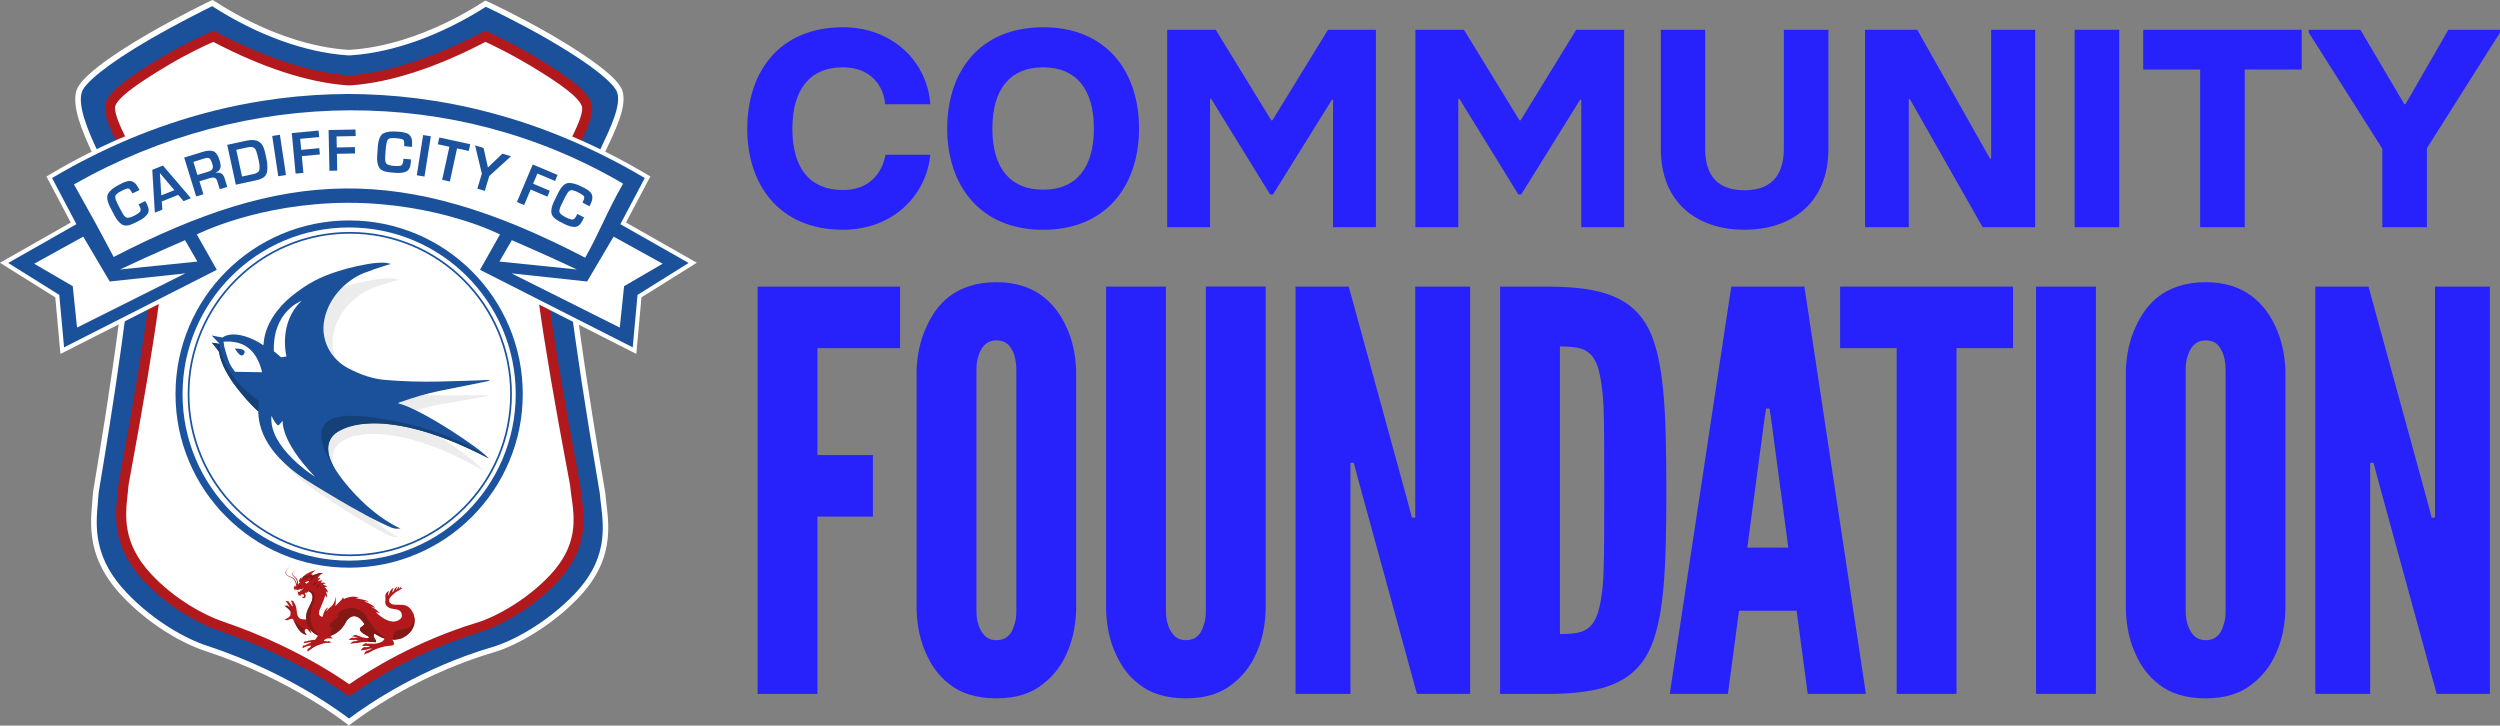 <?xml version="1.0" encoding="UTF-8"?>
<svg xmlns="http://www.w3.org/2000/svg" id="Layer_1" viewBox="0 0 714.49 207.37">
  <rect x="0" y="0" width="714.49" height="207.37" fill="#808080" stroke="none"/>
  <defs>
    <style>.cls-1{fill:#edecec;}.cls-2,.cls-3{fill:#fff;}.cls-4{fill:#831815;}.cls-5{fill:#b21c1b;}.cls-6{fill:#b2191c;}.cls-7{fill:#144177;}.cls-8{fill:#1c539e;}.cls-9,.cls-10{fill:#1b519a;}.cls-11{fill:#2721fb;}.cls-12{fill:#851a15;}.cls-13{fill:#851b16;}.cls-10,.cls-3{fill-rule:evenodd;}</style>
  </defs>
  <path class="cls-9" d="m99.75,206.36c-2.97-2.32-18.27-13.67-40.83-21.06-6.06-1.99-15.36-7.05-23.24-15.31-9.93-10.4-9.08-19.77-8.47-26.62.08-.93.16-1.8.21-2.64.02-.18.2-1.25.45-2.72,9.15-55.04,10.1-72.82,9.29-78.05-.56-3.66-3.08-6.79-5.51-9.82-1.58-1.97-3.22-4.01-4.21-6.1-3.29-6.93-6.14-13.92-4.74-18.06,1.06-3.12,8.64-8.99,20.26-15.7C50.14,6.13,58.95,1.71,60.74.89c.09.06.2.13.31.2,12.65,8.14,26.21,13.09,38.18,13.93h.03s.96,0,.96,0h.03c11.95-.79,25.54-5.69,38.24-13.78.11-.07.22-.14.32-.2,1.85.82,11.06,5.36,18.14,9.47,11.76,6.82,19.11,12.5,20.17,15.58,1.35,3.92-1.71,10.39-4.67,16.64l-.52,1.1c-.98,2.08-2.56,4.06-4.22,6.16-2.47,3.11-5.02,6.32-5.57,9.99-1.14,7.53,2.21,34.66,9.67,78.47.24,1.39.41,2.4.43,2.57.07.96.19,1.99.32,3.08.81,6.78,1.93,16.07-7.71,26.17-7.71,8.08-17.53,13.57-23.85,15.43-20.52,6.04-35.55,16.37-41.25,20.68"></path>
  <path class="cls-2" d="m60.68,1.79c12.74,8.19,26.41,13.17,38.49,14.02h.05s.05,0,.05,0h.91s.06,0,.06,0h.06c12.07-.8,25.76-5.73,38.56-13.87,2.39,1.12,10.81,5.26,17.68,9.25,16.93,9.82,19.45,14.08,19.82,15.15,1.24,3.62-1.75,9.93-4.64,16.04-.17.37-.35.73-.52,1.1-.94,2-2.49,3.94-4.13,6-2.53,3.19-5.15,6.48-5.74,10.36-1.15,7.61,2.2,34.83,9.68,78.72.22,1.28.39,2.3.42,2.52.07.97.19,2,.33,3.09.41,3.42.87,7.29.07,11.61-.93,5.01-3.41,9.56-7.57,13.92-7.61,7.97-17.28,13.38-23.5,15.21-20.09,5.92-34.95,15.91-41.02,20.45-1.65-1.26-5.19-3.85-10.41-6.99-6.55-3.94-17.1-9.54-30.18-13.82-5.97-1.96-15.13-6.95-22.92-15.11-4.3-4.5-6.91-9.15-7.99-14.23-.93-4.37-.57-8.31-.26-11.78.08-.92.16-1.79.21-2.63.04-.24.22-1.32.44-2.67,1.05-6.31,3.84-23.08,6.11-39.52,2.88-20.78,3.95-33.82,3.18-38.78-.6-3.87-3.18-7.09-5.68-10.2-1.63-2.03-3.16-3.94-4.12-5.95-3.07-6.46-6.02-13.58-4.7-17.46.77-2.27,6.41-7.47,19.91-15.27,6.78-3.91,14.93-8.04,17.32-9.18m.12-1.79c-.23,0-10.21,4.95-18.24,9.59-12.11,6.99-19.48,12.8-20.62,16.13-1.52,4.46,1.47,11.7,4.77,18.66,2.55,5.36,8.76,9.89,9.66,15.7,1.99,12.84-9.71,79.91-9.75,80.59-.42,7.12-3.05,17.81,8.47,29.87,7.84,8.21,17.2,13.43,23.57,15.52,25,8.19,40.92,21.17,41.07,21.3h0c.1,0,16.77-13.65,41.49-20.93,6.42-1.89,16.39-7.46,24.2-15.64,11.47-12.02,8.1-23.01,7.6-29.87-.05-.69-12.05-68.01-10.11-80.84.87-5.81,7.2-10.57,9.73-15.92,3.28-6.94,6.76-13.87,5.22-18.33-1.15-3.34-8.39-8.97-20.52-16.01C149.29,5.15,138.96.16,138.73.16c-.27,0-17.99,12.71-38.54,14.07h-.91C78.71,12.78,61.07,0,60.8,0"></path>
  <path class="cls-2" d="m99.76,197.33c-3.6-2.62-16.91-11.69-36.55-18.34-5.49-1.86-14.33-6.65-21.17-14.06-8.61-9.32-7.71-17.44-6.99-23.97.1-.95.2-1.84.27-2.7.04-.22.22-1.23.45-2.48,7.52-40.62,10.94-65.83,9.88-72.88-.57-3.81-2.49-7.02-4.35-10.13-.94-1.58-1.92-3.21-2.68-4.87-.73-1.6-1.59-3.26-2.5-5.03-2.4-4.66-5.39-10.47-4.55-13.04.89-2.69,5.47-6.31,15.82-12.48,6.02-3.59,11.87-6.25,13.63-6.97.05.03.11.06.16.08,13.9,7.37,27.05,11.69,38.05,12.48h.05s.92,0,.92,0h.05c10.83-.74,24.42-5.18,38.27-12.49.05-.03.1-.05.15-.08,1.73.75,7.5,3.48,13.53,7.1,9.89,5.93,14.52,9.67,15.46,12.49.85,2.55-1.92,7.9-4.36,12.63-.88,1.7-1.79,3.47-2.54,5.1-.76,1.65-1.74,3.31-2.68,4.9-1.89,3.19-3.85,6.49-4.41,10.3-1.03,7.08,2.5,32.41,10.22,73.26.23,1.19.4,2.14.44,2.35.09,1.02.24,2.09.4,3.22.89,6.42,2.01,14.41-6.34,23.44-6.67,7.22-15.93,12.4-21.7,14.15-18.06,5.49-31.5,14.14-36.94,18"></path>
  <path class="cls-6" d="m60.96,11.97c13.91,7.32,27.1,11.61,38.17,12.41h.1s.1,0,.1,0h.82s.1,0,.1,0h.1c11.06-.76,24.32-5.05,38.38-12.41,2.2,1,7.4,3.54,12.74,6.73,9.45,5.66,14.02,9.27,14.84,11.71.11.33.26,1.41-.78,4.16-.84,2.24-2.19,4.84-3.49,7.36-.89,1.72-1.81,3.5-2.57,5.16-.72,1.59-1.64,3.13-2.61,4.77-1.96,3.31-4,6.74-4.59,10.83-1.07,7.34,2.37,32.15,10.24,73.74.2,1.06.38,1.98.42,2.27.09,1.04.24,2.1.4,3.23.43,3.08.92,6.58.3,10.3-.7,4.25-2.75,8.16-6.27,11.96-6.49,7.03-15.47,12.06-21.06,13.76-17.38,5.29-30.53,13.47-36.51,17.61-1.82-1.28-4.81-3.26-8.69-5.51-5.95-3.45-15.53-8.4-27.42-12.42-5.33-1.8-13.92-6.47-20.58-13.67-8.17-8.83-7.31-16.6-6.62-22.83.1-.93.2-1.82.27-2.68.05-.3.23-1.28.44-2.39,7.66-41.36,10.99-66.04,9.89-73.36-.61-4.09-2.61-7.43-4.54-10.66-.97-1.61-1.88-3.14-2.61-4.74-.75-1.63-1.65-3.39-2.53-5.09-1.34-2.6-2.73-5.29-3.61-7.61-1.13-2.97-.94-4.05-.85-4.31.96-2.91,8.62-7.78,15.19-11.7,5.33-3.18,10.6-5.65,12.83-6.62m77.64-3.16c-.24,0-19.94,11.44-38.45,12.7h-.82c-18.54-1.35-37.98-12.7-38.22-12.7-.2,0-7.22,2.99-14.46,7.3-10.91,6.51-15.43,10.16-16.45,13.27-1.37,4.15,4.13,12.65,7.11,19.12,2.29,4.99,6.11,9.21,6.91,14.61,1.79,11.95-10.3,74.36-10.34,74.99-.49,6.67-3.28,16.57,7.1,27.8,7.06,7.64,16.04,12.5,21.77,14.44,22.52,7.62,36.86,18.63,37,18.75h0c.1,0,15.11-11.63,37.37-18.4,5.78-1.76,15.3-6.94,22.34-14.56,10.34-11.19,6.89-21.08,6.31-27.8-.05-.64-12.42-63.29-10.67-75.23.79-5.4,4.7-9.84,6.98-14.82,2.95-6.46,8.33-14.63,6.95-18.78-1.04-3.11-5.15-6.72-16.09-13.27-7.25-4.35-14.14-7.44-14.34-7.44"></path>
  <path class="cls-10" d="m136.35,77.36l5.7-10.1c-3.21-1.5-19.73-8.67-42.48-8.7-22.76.03-39.27,7.2-42.48,8.7l5.7,10.1-45,22.85-1.42-15.58-15.2-9.51,19.87-11.29-6.96-13.18.49-.29c14.23-8.44,29.19-14.76,44.46-18.78,13.29-3.5,26.92-5.29,40.5-5.32h.04l.03.6.02-.6c13.58.03,27.21,1.82,40.5,5.32,15.26,4.02,30.22,10.34,44.45,18.78l.49.29-6.96,13.18,19.87,11.29-15.2,9.51-1.42,15.58-45-22.85Z"></path>
  <path class="cls-2" d="m99.62,26.86h0c24.98.05,54.4,6.07,84.65,24.02l-6.97,13.19,19.5,11.08-14.6,9.13-1.37,14.99-43.65-22.16,5.71-10.11s-17.59-9-43.32-9.04c-25.73.04-43.32,9.04-43.32,9.04l5.71,10.11-43.65,22.16-1.37-14.99-14.6-9.13,19.5-11.08-6.96-13.19c30.25-17.94,59.67-23.96,84.65-24.02h0s.04,0,.04,0h.04m0-1.2h-1.29c-13.23.14-26.5,1.93-39.45,5.34-15.32,4.03-30.33,10.37-44.61,18.85l-.99.58.53,1.01,6.42,12.16L1.75,74.1l-1.75,1,1.71,1.07,14.09,8.82,1.31,14.4.16,1.77,1.58-.8,43.65-22.16,1.12-.57-.62-1.09-5.07-8.99c1.76-.79,5.49-2.36,10.74-3.91,6.86-2.03,17.78-4.44,30.9-4.46,21.5.03,37.37,6.45,41.63,8.37l-5.07,8.98-.62,1.09,1.12.57,43.65,22.16,1.58.8.16-1.77,1.31-14.4,14.1-8.82,1.71-1.07-1.75-1-18.48-10.5,6.42-12.16.54-1.01-.99-.58c-14.28-8.47-29.29-14.81-44.61-18.85-12.95-3.41-26.22-5.2-39.45-5.33h0s-1.2,0-1.2,0Z"></path>
  <polygon class="cls-3" points="23.79 67.63 9.77 75.37 20.79 81.79 22.02 93.62 52.96 78.13 31.36 80.45 23.79 67.63"></polygon>
  <path class="cls-3" d="m52.87,68.64s-10.06,4.34-18.59,8.38l22.13-2.27-3.54-6.12Z"></path>
  <polygon class="cls-3" points="175.36 67.63 189.38 75.37 178.36 81.79 177.13 93.62 146.19 78.13 167.79 80.45 175.36 67.63"></polygon>
  <path class="cls-3" d="m146.28,68.64s10.06,4.34,18.59,8.38l-22.13-2.27,3.54-6.12Z"></path>
  <path class="cls-3" d="m167.25,73.66c-52.7-27.46-86.19-25.25-134.77-.22-4.1-7.8-7.06-13.13-11.34-20.74,49.17-27.92,108.86-28.46,156.94-.21-4.74,8.24-6.76,13.96-10.84,21.17"></path>
  <path class="cls-8" d="m39.56,58.43l1.95-.98c.04.08.08.16.12.23.04.07.08.14.11.2.04.07.08.14.12.22.04.07.08.14.12.21.62,1.23.66,2.2.14,2.91-.52.71-1.32,1.34-2.4,1.88l-1.39.7c-1.47.74-2.61.86-3.44.37-.83-.49-1.58-1.4-2.25-2.74-.06-.12-.13-.25-.2-.38-.07-.13-.14-.25-.2-.38-.03-.06-.07-.12-.1-.18-.04-.06-.07-.12-.1-.18-.09-.19-.19-.38-.29-.57-.1-.19-.2-.38-.29-.57-.88-1.75-1.04-3.05-.51-3.92.54-.87,1.6-1.7,3.16-2.49l.66-.35c.08-.03.15-.06.22-.09.07-.03.14-.07.21-.11.48-.21.96-.37,1.46-.46.49-.09.98,0,1.46.28.32.18.59.41.81.7.22.29.41.59.57.89.03.05.06.11.09.16s.06.11.09.16c.03.06.07.12.1.18.04.06.07.12.1.18l-1.99.98c-.05-.05-.1-.12-.15-.2-.05-.08-.1-.16-.15-.24-.01-.02-.02-.04-.03-.05,0-.02-.02-.03-.03-.06-.16-.29-.35-.53-.57-.72-.22-.19-.61-.17-1.17.07-.16.05-.31.12-.46.19-.15.08-.3.15-.44.22l-.34.17c-.09.06-.19.11-.29.16-.1.05-.21.11-.3.17-.22.14-.42.29-.6.45-.18.16-.31.34-.37.53-.06.2-.07.39-.04.59.03.2.08.39.16.57.03.08.05.15.09.23.03.07.06.15.1.22.07.17.15.34.22.5.08.16.16.33.24.5.17.33.34.67.51,1,.17.34.35.67.53.99.53,1.03,1.03,1.59,1.5,1.66.47.07,1.19-.14,2.18-.64.58-.29,1.06-.61,1.43-.95.37-.34.38-.87.02-1.57-.03-.05-.05-.11-.08-.16-.03-.06-.06-.11-.08-.16-.04-.05-.07-.1-.1-.16-.03-.06-.06-.11-.08-.16v-.02Z"></path>
  <path class="cls-8" d="m46.23,57.57l.17,2.34-2.15.86-.73-12.24,3.05-1.22,7.99,9.34-2.11.84-1.53-1.79-4.68,1.87Zm-.53-8.08l.4,6.34,3.73-1.49-4.12-4.85Z"></path>
  <path class="cls-8" d="m52.64,45.03l5.4-1.66c1.28-.38,2.28-.42,3-.11.72.31,1.28,1.13,1.68,2.45.04.13.08.27.13.42.04.14.08.29.1.44.07.32.11.64.11.97,0,.33-.09.63-.26.9-.1.15-.22.29-.36.4-.14.12-.29.22-.44.32-.06.03-.12.07-.18.1-.06.04-.12.07-.18.1l.02.05c.67-.15,1.22-.08,1.63.19.41.27.72.74.92,1.4l.74,2.42-2.15.66-.62-2.02-.06-.25c-.18-.55-.46-.88-.82-.99-.37-.11-.8-.08-1.3.07l-3,.92,1.14,3.7-2.07.64-3.43-11.12Zm6.8,4.06c.66-.19,1.08-.46,1.26-.8.18-.34.18-.82-.02-1.45-.21-.69-.45-1.18-.7-1.47-.25-.29-.78-.32-1.57-.08l-3.14.97,1.16,3.75,3-.92Z"></path>
  <path class="cls-8" d="m64.95,41.39l5.59-1.21c1.46-.3,2.61-.2,3.45.3.84.5,1.42,1.5,1.75,3.01.03.16.07.32.1.49.04.17.08.33.12.48.03.16.07.32.1.48.03.16.07.32.1.48.31,1.41.35,2.68.13,3.81-.22,1.13-1.19,1.88-2.92,2.26l-5.97,1.29-2.46-11.38Zm7.31,8.4c1.14-.23,1.76-.67,1.87-1.31.11-.64.06-1.43-.15-2.39l-.14-.63c-.08-.36-.16-.73-.25-1.11-.09-.37-.19-.74-.32-1.09-.22-.65-.55-1.04-.99-1.16-.44-.12-.95-.12-1.54.01l-3.22.7,1.65,7.64,3.09-.67Z"></path>
  <rect class="cls-8" x="78.65" y="38.62" width="2.23" height="11.64" transform="translate(-5.73 12.37) rotate(-8.56)"></rect>
  <polygon class="cls-8" points="86.09 42.83 91.24 42.34 91.42 44.14 86.26 44.63 86.71 49.41 84.48 49.62 83.39 38.03 91.05 37.31 91.23 39.17 85.79 39.68 86.09 42.83"></polygon>
  <polygon class="cls-8" points="96.25 42.15 101.43 42.04 101.47 43.86 96.29 43.96 96.38 48.76 94.15 48.81 93.91 37.17 101.61 37.01 101.65 38.88 96.19 38.99 96.25 42.15"></polygon>
  <path class="cls-8" d="m115.29,45.36l2.17.2c0,.09-.01.18-.02.26,0,.08,0,.16-.01.23,0,.08-.01.16-.01.24,0,.08,0,.16-.01.24-.13,1.37-.6,2.21-1.42,2.54-.82.33-1.83.43-3.04.32l-1.55-.14c-1.63-.15-2.67-.65-3.12-1.51-.45-.85-.6-2.03-.46-3.52.01-.14.02-.28.03-.43,0-.15.02-.29.03-.43,0-.07,0-.14.01-.21,0-.07,0-.14.01-.21.02-.21.04-.42.05-.63.01-.22.03-.43.05-.64.18-1.95.73-3.14,1.65-3.6.92-.45,2.25-.6,4-.44l.75.05c.08.02.16.03.23.04.08,0,.15.01.23.02.52.07,1.01.2,1.48.38.47.18.83.52,1.09,1.01.18.32.29.66.32,1.02.03.36.04.71.02,1.06,0,.06,0,.12,0,.18s0,.12,0,.18c0,.07-.01.14-.01.21,0,.07,0,.14-.01.21l-2.21-.22c-.02-.07-.02-.15-.02-.25,0-.09,0-.19,0-.28,0-.02,0-.04,0-.06,0-.02,0-.04,0-.06.02-.33-.02-.63-.1-.91-.08-.28-.43-.47-1.03-.56-.16-.04-.32-.07-.49-.08-.17-.02-.33-.03-.49-.05l-.38-.04c-.1,0-.22,0-.33-.01-.12-.01-.23-.02-.35-.02-.26,0-.51.02-.75.06-.24.04-.44.12-.59.25-.15.14-.27.3-.35.48-.08.18-.14.37-.17.57-.02.08-.04.16-.05.24-.01.08-.02.16-.03.24-.03.18-.05.37-.08.54-.02.18-.04.36-.06.55-.03.37-.07.74-.09,1.12-.03.38-.06.75-.08,1.12-.1,1.16.04,1.89.39,2.2.36.31,1.09.51,2.19.61.65.06,1.22.04,1.71-.05.49-.09.78-.54.85-1.32,0-.06.01-.12.02-.18,0-.06.01-.12.02-.18,0-.06,0-.12,0-.18,0-.06.01-.12.02-.18v-.02Z"></path>
  <rect class="cls-8" x="115.3" y="43.4" width="11.64" height="2.23" transform="translate(58.25 157.21) rotate(-81.02)"></rect>
  <polygon class="cls-8" points="128.57 51.87 126.37 51.39 128.43 41.95 125.13 41.23 125.55 39.3 134.39 41.22 133.97 43.15 130.62 42.42 128.57 51.87"></polygon>
  <polygon class="cls-8" points="139.85 50.28 138.55 54.55 136.42 53.91 137.71 49.63 135.78 41.55 138.2 42.29 139.45 47.86 143.58 43.91 146.05 44.66 139.85 50.28"></polygon>
  <polygon class="cls-8" points="152.36 52.51 157.14 54.52 156.43 56.2 151.66 54.18 149.79 58.61 147.73 57.74 152.26 47.01 159.35 50 158.62 51.72 153.59 49.6 152.36 52.51"></polygon>
  <path class="cls-8" d="m164.97,61.14l1.94.99c-.04.08-.08.16-.11.24-.03.08-.06.14-.1.21-.04.07-.07.15-.1.22-.03.08-.07.15-.1.22-.62,1.22-1.38,1.83-2.26,1.83-.88,0-1.86-.27-2.94-.83l-1.38-.71c-1.46-.75-2.24-1.6-2.34-2.56-.1-.96.19-2.11.88-3.44.06-.12.13-.25.19-.38.06-.13.12-.26.19-.38.03-.06.06-.13.09-.19.03-.07.06-.13.09-.19.09-.19.19-.38.28-.57.09-.19.19-.38.28-.57.89-1.74,1.84-2.65,2.86-2.73,1.02-.08,2.31.28,3.88,1.08l.68.33c.07.05.13.09.2.12.07.03.14.07.21.11.45.26.87.56,1.23.9.37.34.58.79.64,1.34.05.37.02.72-.08,1.06-.1.35-.23.68-.38.99-.03.05-.05.11-.08.17-.02.06-.05.12-.08.17-.03.06-.06.13-.09.19-.03.07-.06.13-.09.19l-1.97-1.02c.01-.07.03-.15.07-.24.04-.09.07-.17.1-.26,0-.02.02-.04.03-.05,0-.02.02-.03.03-.05.14-.29.22-.59.25-.88.03-.29-.22-.59-.75-.9-.13-.09-.28-.18-.43-.26-.15-.08-.3-.15-.44-.23l-.34-.18c-.1-.04-.2-.08-.3-.14-.1-.05-.21-.1-.32-.14-.24-.1-.48-.17-.72-.22-.24-.05-.46-.05-.64.01-.19.07-.36.18-.5.32-.14.14-.27.3-.37.46-.05.07-.09.13-.13.2s-.08.14-.12.21c-.09.16-.19.32-.27.48-.09.16-.17.32-.26.49-.17.33-.34.67-.5,1.01-.17.34-.33.68-.49,1.01-.52,1.04-.67,1.77-.45,2.19.22.42.82.88,1.8,1.38.58.3,1.12.49,1.61.59.49.1.92-.21,1.28-.91.03-.05.05-.11.08-.16s.06-.11.08-.16c.02-.06.04-.11.07-.17.03-.06.06-.11.08-.16v-.02Z"></path>
  <path class="cls-2" d="m99.78,161.24c-26.81,0-48.62-21.81-48.62-48.62s21.81-48.62,48.62-48.62,48.62,21.81,48.62,48.62-21.81,48.62-48.62,48.62"></path>
  <path class="cls-8" d="m99.78,65.01c26.3,0,47.61,21.32,47.61,47.61s-21.32,47.61-47.61,47.61-47.61-21.32-47.61-47.61,21.32-47.61,47.61-47.61m0-2.01c-6.7,0-13.2,1.31-19.32,3.9-5.91,2.5-11.22,6.08-15.77,10.63-4.56,4.56-8.13,9.86-10.63,15.77-2.59,6.12-3.9,12.62-3.9,19.32s1.31,13.2,3.9,19.32c2.5,5.91,6.08,11.22,10.63,15.77,4.56,4.56,9.86,8.13,15.77,10.63,6.12,2.59,12.62,3.9,19.32,3.9s13.2-1.31,19.32-3.9c5.91-2.5,11.22-6.08,15.77-10.63,4.56-4.56,8.13-9.86,10.63-15.77,2.59-6.12,3.9-12.62,3.9-19.32s-1.31-13.2-3.9-19.32c-2.5-5.91-6.08-11.22-10.63-15.77-4.56-4.56-9.86-8.13-15.77-10.63-6.12-2.59-12.62-3.9-19.32-3.9"></path>
  <path class="cls-8" d="m99.97,66.79c25.31,0,45.83,20.52,45.83,45.83s-20.52,45.83-45.83,45.83-45.83-20.52-45.83-45.83,20.52-45.83,45.83-45.83m0-.5c-6.25,0-12.32,1.22-18.03,3.64-5.52,2.33-10.47,5.67-14.73,9.93-4.25,4.25-7.6,9.21-9.93,14.73-2.42,5.71-3.64,11.78-3.64,18.03s1.22,12.32,3.64,18.03c2.33,5.52,5.67,10.47,9.93,14.73,4.25,4.25,9.21,7.6,14.73,9.93,5.71,2.42,11.78,3.64,18.03,3.64s12.32-1.22,18.03-3.64c5.52-2.33,10.47-5.67,14.73-9.93,4.25-4.25,7.6-9.21,9.93-14.73,2.42-5.71,3.64-11.78,3.64-18.03s-1.23-12.32-3.64-18.03c-2.33-5.52-5.67-10.47-9.93-14.73-4.25-4.25-9.21-7.59-14.73-9.93-5.71-2.42-11.78-3.64-18.03-3.64"></path>
  <path class="cls-1" d="m106.87,82.18c-5.63,2.08-10.69,7.39-11.67,13.82-.77,5.05,1.72,10.1,6.32,12.68,3.18,1.79,6.13,3.01,9.68,3.43,4.58.54,9.78.85,14.4.87,3.56.01,11.43.03,13.82-.07.35-.03-.25.31-.41.34-12.9,2.41-14.78,2.14-24.48,5.33l.07.15c6.4,1.88,22.05,13.46,23.81,15.96-9.6-5.71-26.09-13-37.6-9.94-2.4.64-5.3,2.29-5.69,5.34-.45,3.53,2.1,7.39,4.04,10.05,3.4,4.67,7.86,9.28,12.78,12.28.62.38,1.25.72,1.88,1.04-.85.08-1.57,0-2.17-.22-.05-.01-.09-.04-.14-.05-7.73-3.48-23.08-14.19-23.08-14.19-.98-.72-1.9-1.44-2.75-2.18l-.03-.02s-.07-.06-.09-.09h0c-.35-.31-.68-.6-1.01-.9t0,0s-.02-.01-.03-.02c-3.81-3.53-6.25-7.2-7.33-11.04h0s0-.04,0-.05c-.45-1.59-.66-3.23-.61-4.91h-.02c-2.46-2.26-4.73-4.88-6.82-7.9-.07-.12-.14-.22-.22-.34-.03-.03-.05-.06-.06-.1-1.57-2.56-2.44-5-2.6-7.34-.03-.28-.09-.57-.17-.85-.24-.86-.7-1.73-1.39-2.62l1.58.17-1.5-2.13,2.84.48c2.78-2.95,8.13.51,10.45,2.4.06-.37.12-.75.17-1.12.67-4.69,4.05-9.26,7.93-12.26,4.55-3.51,7.89-5.14,13.09-6.67,1.57-.46,3.16-.85,4.77-1.15,1.94-.36,3.95-.75,5.91-.81.79-.02,1.94-.05,2.72.2,0,0,.97.22.64.27-.58.1-3.92,1.04-6.98,2.17"></path>
  <path class="cls-9" d="m104.28,77.91c-5.86,2.31-10.98,7.92-11.76,14.57-.61,5.22,2.22,10.34,7.17,12.86,3.43,1.74,6.59,2.91,10.35,3.24,4.86.42,10.36.58,15.23.47,3.76-.09,12.06-.32,14.57-.48.37-.04-.25.33-.42.36-13.51,2.87-15.51,2.64-25.61,6.21l.08.15c6.82,1.74,23.81,13.19,25.76,15.71-10.36-5.59-28.05-12.59-40.06-9.1-2.51.73-5.5,2.52-5.79,5.66-.33,3.65,2.51,7.54,4.66,10.22,3.77,4.7,8.67,9.32,13.98,12.25.67.37,1.34.7,2.03,1.02-.9.11-1.66.06-2.3-.16-.05-.01-.09-.03-.15-.05-8.29-3.35-24.93-13.91-24.93-13.91-1.06-.71-2.06-1.43-2.99-2.16l-.03-.02s-.07-.06-.1-.09h-.01c-.38-.31-.74-.6-1.1-.89t0-.01s-.02-.01-.03-.02c-4.16-3.52-6.88-7.23-8.18-11.14h0s-.01-.04,0-.05c-.54-1.62-.82-3.27-.85-5l-.03-.03c-2.69-2.23-5.73-6.31-7.13-8.1-.26-.33-3.4-5.37-3.73-7.74-.04-.29-.22-.77-.3-1.09-.24-.89-1.28-1.75-2.04-2.64l2.23.34-2.31-2.41,3.05.59c3.26-2.28,9.21.36,11.73,2.24.05-.39.09-.78.14-1.16.51-4.85,3.9-9.65,7.87-12.85,4.65-3.75,8.12-5.53,13.54-7.25,1.64-.52,3.3-.97,4.98-1.33,2.03-.43,4.14-.89,6.2-1.01.84-.05,2.05-.11,2.88.13,0,0,1.03.19.69.26-.61.12-4.09,1.19-7.27,2.44"></path>
  <path class="cls-2" d="m67.18,106.25c-1.72-2.2-1.81-2.96-2.65-5.59-.32-.98-.53-1.98-.65-3.01.34-.03.68-.04,1.01-.04h.06c2.96-.03,5.3.9,7.03,2.76,1.35,1.46,2.32,3.46,2.91,6.01l-7.7-.12Z"></path>
  <path class="cls-2" d="m80.8,120.25s-.8,5.62,9.22,16c0,0-13.36-8.29-12.43-17.42,0,0,1.22,2.72,2.03,2.75l1.17-1.32Z"></path>
  <path class="cls-2" d="m86.18,85.98s-8.3,2.94-7.91,14.4c0,0,2,1.7,2.08,1.73l1.52-.23s-2.47-9.5,4.32-15.9"></path>
  <path class="cls-7" d="m74.04,114.61s-.22,1.4-.26,2.93c0,0-10.23-9.3-11.19-16.96,0,0-1.97-2.62-2.08-2.65,0,0,1.88.29,2.27.35,0,0-.18,8.18,11.26,16.33"></path>
  <path class="cls-7" d="m139.65,131s-12.05-9.65-36.1-12.01c-22.2-2.18-6.09,17.51-6.09,17.51,0,0-6.63-7.51-2.07-12.23,4.55-4.71,0,0,0,0,0,0,10.5-10.75,44.27,6.73"></path>
  <path class="cls-9" d="m69.75,101.11c.22-.37.23-.67.03-.9-.33-.4-1.2-.6-2.65-.61,1.19,1.98,2.06,2.5,2.62,1.51"></path>
  <path class="cls-4" d="m86.76,168.08s-.8,1.26-1.6,1.13c0,0-.08.48.62.29,0,0,1.76-.87,1.77-1.41,0,0,.11-.5-.28-.42l-.51.4Z"></path>
  <path class="cls-6" d="m84.67,168.2s0-.03,0-.1c0-.06.01-.16.01-.26,0-.22-.02-.55-.11-.92-.09-.38-.25-.81-.54-1.2-.14-.19-.32-.37-.53-.51-.22-.13-.46-.23-.71-.34-.25-.1-.5-.22-.72-.37-.23-.16-.4-.4-.44-.66-.04-.26,0-.52.1-.73.09-.22.25-.39.4-.52.15-.13.3-.24.43-.34.12-.11.22-.21.29-.31.07-.1.11-.18.13-.23.03-.06.04-.09.04-.09,0,0,0,.03-.03.09-.02.06-.06.14-.13.24-.06.1-.16.21-.28.32-.12.11-.27.22-.41.36-.14.14-.28.3-.36.51-.08.21-.12.45-.07.69.04.23.2.44.41.58.21.14.46.24.71.33.25.09.51.19.74.32.24.14.44.33.6.54.32.41.51.86.63,1.26.11.4.15.74.15.99,0,.13,0,.22,0,.28,0,.06,0,.1,0,.1l-.31-.02Z"></path>
  <path class="cls-6" d="m84.63,167.76s.01-.02.03-.07c.02-.04.06-.11.08-.18.06-.15.14-.38.16-.67.03-.29,0-.63-.12-.97-.06-.17-.15-.34-.26-.48-.12-.15-.26-.29-.41-.43-.15-.14-.3-.28-.42-.45-.12-.17-.2-.38-.17-.59.03-.2.14-.37.27-.5.14-.12.3-.19.45-.23.15-.04.29-.06.41-.09.12-.03.22-.07.3-.11.08-.04.13-.08.17-.12.04-.03.05-.05.05-.05,0,0-.02.02-.05.05-.03.03-.09.08-.16.13-.08.05-.18.09-.3.12-.12.04-.26.06-.4.1-.14.04-.29.12-.41.23-.12.12-.21.28-.23.45-.02.18.05.35.17.5.12.15.27.28.43.41.15.13.31.27.45.42.14.16.24.34.32.52.15.37.2.75.18,1.07,0,.16-.03.31-.06.43-.03.13-.06.24-.09.33-.03.09-.06.15-.08.2-.02.04-.03.07-.03.07l-.28-.13Z"></path>
  <path class="cls-4" d="m83.17,173.56s-.26-.16-.75-.24l-.21-.26s-.6-.02-.86.11c0,0,1.84,1.3,1.92,2.08l-.1-1.68Z"></path>
  <path class="cls-6" d="m87.86,177.04s-.6,0-.64,0c-.4-.02-.86-.04-1.24-.15-.14-.04-.28-.12-.39-.21-.38-.3-.58-.77-.68-1.24-.04-.16-.08-.34-.08-.5,0,0-.05-1.98-.94-2.87l.04-.2s-.43-.28-.79-.21c0,0,.47.89.49,1.46.02.57-.54-.48-.69-.64-.14-.16-.33-.36-.33-.36l-.02-.18s-.63-.26-1-.23c0,0,.26.24.67.89.72,1.1.97,2.66.65,3.44,0,0-.72.71-1.22.94-.51.23,1.09.08,1.55-.11s.77.27,1.41,1.56c.64,1.3.93,2.34,2.81,2.96.39.07-.26-.41-.39-.81-.23-.72.32-.94.6-.84.31.11.97,1.07,1.34,1.31,0,0-1.07-3.69-1.15-4.01"></path>
  <path class="cls-5" d="m82.54,176.98l-.24.26s-.38.08-1.02-.15c0,0,1-.29,1.2-.48l.06.37Z"></path>
  <path class="cls-6" d="m89.9,163.05s-3.01.76-3.63,2.42c0,0-.02-.04-.13,0,0,0-.02-.33.02-.44.04-.11-.59.28-.71,1.06,0,0,.14.32.25.39,0,0-.88.83-1.12,1.3,0,0-.12-.13-.18-.42-.05-.29-.43.5-.44.6,0,0-.06.13.07.25,0,0,.03.13.21.47.17.34.13-.23.17-.29,0,0,.56.27.77.23.2-.04.76-.31.84-.31.07,0,.12.28.22.26.11-.03.3-.38.31-.43,0-.14.31.01.68-.17,0,0-.4.74-.99,1.06,0,0-.35-.49-.39-.33,0,0,.03.36.03.43,0,0,.02.17-.41.17,0,0-.31-.27-.31-.35,0-.08-.14.03-.07.24l.08.22s-.15.27.15.54c0,0,.04.29.07.4,0,0,.14-.03.22-.4,0,0,.12.38.17.42.05.03.19-.22.2-.4,0-.04.33-.1.37-.11.2-.03.37-.02.5.15.13.17.12.49-.09.6-.12.06-.28,0-.38-.09,0,0-.33-.14.02.25.41.47,1.12.02.94-.68-.12-.45-.32-.55-.32-.55,0,0,.23-.08.28-.13.04-.05.43.12.47.07.03-.04-.12-.23-.18-.3-.06-.08.44.17.48.11s-.06-.24-.11-.33c-.05-.09,2.83.13.42,4.52-1.33,2.42-1.2,5.27.95,7.16,2.8,2.45,6.54,1.27,8.65-1.45.6-.78.93-1.77,1.64-2.45.47-.45,1.13-.75,1.78-.66,1.6.21,2.43,1.91,3.39,2.97,1.28,1.41,3.02,2.64,4.81,3.28,3.53,1.27,7.73,0,8.68-3.96.47-1.97-.24-4.47-2.26-5.28-1.19-.48-2.69-.03-3.94-.4-.47-.14-.83-.48-.85-.97-.01-.26,0-.53.15-.75.58-.91,1.62-1.7,2.45-2.15.84-.45.95-.5,1.04-.72-.12-.14-.76.02-2.21.84-3.08,1.74-3.36,4.19-.96,4.95.99.31,2.36.07,2.94,1.14.3.55.33,1.37-.17,1.82-2.88,2.57-7.05-1.89-7.05-1.89,0,0,.38.01.94.25.57.23-1.09-1.37-2.37-1.83,0,0,.71.13,1.08.27.37.14-.11-.3-.75-.71,0,0-1.09-.73-2.22-1.02,0,0,.4-.11.95.05.56.15-.02-.25-.61-.42-.59-.17-2.2-.49-2.56-.53-.36-.05.32-.19.59-.13.26.06,0-.12-.55-.26-.65-.17-1.51-.1-2.13.04-1.31.29-2.39.86-3.28,1.86-.67.75-1.37,1.48-2.1,2.17-.42.4-.85.79-1.33,1.12-.26.18-.62.46-.96.44-1.1-.07-1.07-1.16-.83-1.8,0,0,1.6-3.68,1.63-4.33,0,0,.39.36.47.61.08.24.09-.24.09-.5,0-.26-.32-1-.36-1.17-.04-.17.39.2.44.3.06.11.23-.15,0-.64,0,0-.55-.77-.79-.95,0,0,.34-.05.59-.02.25.02-.14-.29-.24-.35-.1-.06-.4-.19-.81-.27,0,0,.38-.37.65-.4.26-.03-.23-.18-.23-.18,0,0-.53-.11-1.05-.02,0,0,.21-.45.4-.53.19-.08-.11-.19-.51-.09,0,0-.55.17-.61.2s-.11.05-.11.05c0,0,.31-.65.71-.82,0,0,.01-.24-.63-.08l-.17.08s.49-1.06,1.3-1.44c.56-.29-.87-.09-1.04-.03-.17.05-1.24.35-1.85.78,0,0,.02-.27.13-.41.11-.14-.29-.04-.29-.04l-.27.06s.88-.91,1.29-1.14c.23-.13-.12-.09-.12-.09"></path>
  <path class="cls-2" d="m87.63,166.77s.06-.02.09-.03c.14-.08.28-.18.4-.29.06-.06.25-.25.24-.34-.02-.11-.26-.02-.35,0-.24.06-.48.15-.71.23-.04.01-.07.03-.09.07-.02.04,0,.08.02.11.07.12.25.28.4.24"></path>
  <path class="cls-6" d="m104.27,178.18s-.3.55-.9.94c-.5.32-.8.84-.08,1.5.92.83,1.79,1.08,2.19,1.4,0,0,.03.42-.61.37l-1.4-.26s-1.01-.43-1.1-.43c-.16,0-.67-.26-1.14,0-.28.15-.59.11.16.24,0,0,.17.01.84.3-1.01-.07-1,.19-1.39.1-.29-.06-.66.15-.67.47,0,0,.84-.04,1.41.04.87.13.92.11.92.11,0,0-1.19.17-1.56.89,0,0,1.01-.1,2.36-.29,1.36-.18,3.38-.15,3.97-.04.59.11-.25-1.05-.25-1.05,0,0-.58-1.24.03-1.33l.38-.17s-.74-1.14-3.16-2.8"></path>
  <path class="cls-5" d="m101.85,181.82l.13-.43s-1.23.26-1.33.51h1.49s-.29-.08-.29-.08Z"></path>
  <path class="cls-5" d="m100.97,182.41l-.24-.22s-.73.2-1.06.75c0,0,1.11-.19,1.97-.08l-.67-.45Z"></path>
  <path class="cls-5" d="m101.52,183.39l-.25-.23s-.95.37-1.17.84c0,0,1.91-.34,2.75-.38l-1.33-.23Z"></path>
  <path class="cls-5" d="m104.48,185.09l-.37-.2s-.74.45-1.02,1.03l2.11-.41-.72-.42Z"></path>
  <path class="cls-5" d="m105.01,186.1l-.26-.21s-.64.66-.67,1.19c0,0,2.11-1.04,2.5-1.2l-1.58.23Z"></path>
  <path class="cls-4" d="m86.03,165.65s.38-.16.52-.03c0,0,.31-.6.58-.68.27-.08.03.09-.07.48,0,0-.24.65.69-.13l.64-.56s.44.2.72,1.23c0,0,.5-1.47,3.03-2.1.12-.03-.08-.09-.12-.1-.26-.03-.53.02-.78.07-.3.06-.6.15-.88.26-.14.05-.29.11-.43.17-.13.06-.26.12-.4.17-.05.02-.11.03-.16.04-.03,0-.16.02-.18.04.05-.06.09-.12.13-.18,0,0,.07-.13.04-.13-.14-.04-.63.09-.63.09,0,0-1.34.55-1.91.37,0,0-.44.42-.79,1"></path>
  <path class="cls-4" d="m85.13,167.95s.34-.94,1.07-.56c0,0,.17.11,0,.17,0,0-.63.28-1.07.4"></path>
  <path class="cls-12" d="m87.94,168.98c.52-.3,1.3-.16,1.69.29.35.4.43.99.35,1.52-.17,1.17-.6,2.29-1.12,3.34-.26.53-.49,1.12-.8,1.62-.25.41-.64.88-.51,1.38-.15-.58-.1-1.23.04-1.87.13-.62.45-1.23.72-1.8.48-.99,1.23-2.11.94-3.27-.15-.61-.69-1.17-1.32-1.22"></path>
  <path class="cls-12" d="m89.27,173.16s-1.65,4.71,1.07,7.44l.89,1.25s-3.59-1.38-3.73-4.94c0,0,.64-2.89,1.76-3.76"></path>
  <path class="cls-4" d="m93.8,179.66c0-.09-.19-.66-.1-.7.58-.24.52-2.03,3.14-3.95,4.36-3.2,7.86.63,8.13,1.69,0,0,2.47,4.28,4.85,5.3.47.2.18.17.14.29-.04.13.33.32-.31.14-.91-.26-3.95-1.85-5.52-4.08,0,0,0-.02-.01-.02-.13-.24-2.36-4.2-5.07-.93-.02.02-.03.04-.04.06-.14.34-1.47,3.39-4.96,4.36-.15.04-.29-.07-.29-.23l.04-1.94Z"></path>
  <path class="cls-5" d="m87.49,183.38l-.34-.15s-.29.25-.35.66c0,0,.87-.35,1.69-.38l-.99-.14Z"></path>
  <path class="cls-5" d="m87.14,184.52l-.43-.08s-.32.44-.23.82l1.12-.63-.46-.11Z"></path>
  <path class="cls-5" d="m88.57,185.15l-.59.24s-.19.21-.09.84c0,0,1.26-1.01,2.46-1.65l-1.78.57Z"></path>
  <path class="cls-5" d="m93.64,183.4l.25-.21s.51.09.74.49c0,0-.89-.13-1.49.07l.49-.34Z"></path>
  <path class="cls-6" d="m96.32,172.95c-.15.16-.39.08-.53.24,0,0,.32-.74.11-2.38-.07-.63-.15.53-.15.53,0,0-.07.85-.79,1.67-.72.82-1.29.92-1.55,1.69,0,0-.29-.12.19-.78.4-.55-.28-.13-.57.29-.29.42-.63,1.04-.81,2.15-.18,1.12-2.52,2.12-1.81,3.21.19.29.61,1.53.61,1.77,0,.32-.39.66-.57.92-.04.06-.34.58-.39.58,0,0-2.21.13-2.79.64-.25.22-.02.21-.02.21,0,0,1.35-.25,1.62-.07.17.11-.26.17-.31.19-.13.03-.25.1-.37.15-.43.18-.91.38-1.27.7-.48.42-.19.39-.19.39,0,0,1.29-.62,2.22-.5,0,0-.82.96-.78,1.45,0,0,.24-.08.72-.6.48-.51,3.13-1.41,3.67-1.54.08-.02,1.12-.2,1.5-.21.71-.01-.47-.32-.47-.32,0,0-.56-.13-.94-.13-.38,0,.28-.51.48-.61,0,0,.84-.33,1.71-.07.56.17-.35-.75-.71-.9.16-.3.34-.65.4-.99.09-.54.18-1,.61-1.39-.29-.03-.58.06-.8.25-.18-.46-.11-1,.19-1.4.25-.33.61-.53.92-.78.5-.4.97-.85,1.34-1.37.57-.8-.09,0-.58.06,0,0-.18-.15.61-.92.79-.77.13-.19-.48-.1-.6.09.14-.3.49-.7,1.4-1.57,2.12-.95,1.28-3.56-.02-.07-.64.99-1.82,2.25"></path>
  <path class="cls-4" d="m104.64,182.35s.84.46.65,1.09c0,0,.87-.03,2,.11.63,0-.45-1.54-.45-1.54,0,0-.29-.8.32-.91l-2.87-2.82s-.42.51-1.07.94c-.79.53-.24,1.37,1.01,2.08l1.25.71s.04.51-.84.33"></path>
  <path class="cls-4" d="m112.68,180.83c.75-1.96,6.43.75,5.35-5.65,0,0,2.31,4.38-3.06,7.18,0,0-1.27.54-2.82.46,0,0,.24-1.24.53-1.99"></path>
  <path class="cls-6" d="m111.91,182.54l-.26-1.64c-.45-.27-1.56.89-1.56.89,0,0-.09.89-.7,1.43-.61.53-2.13.79-2.57.77-.44-.02-.6-.05-1.77-.05-1.17,0-1.26.61-1.26.61l.31-.03c.31-.03.88-.02,1.43.18.55.19-.93.28-.93.28-.88.06-1.18.63-1.18.63-.01.26.43.12.43.12.34-.02,1.35-.22,1.35-.22,0,0,1.67-.46.77.02-.9.48-1.27.48-1.17.76.08.21.02.42.61.18.31-.13,1.17-.59,1.17-.59,3.63-1.6,4.91-1.18,5.71-1.46.81-.28-.15-1.59-.15-1.59l-.24-.27Z"></path>
  <path class="cls-4" d="m90.47,167.51s.23-.43.88-.67c0,0-.16.83-.49,1.05-.33.23-.67.21-.38-.39"></path>
  <path class="cls-4" d="m89.57,166.86s.24-.46.93-.71c0,0-.17.88-.52,1.12-.35.24-.71.23-.41-.41"></path>
  <path class="cls-4" d="m91.44,168.09s.11-.21.43-.33c0,0-.08.41-.24.52-.16.11-.33.11-.19-.19"></path>
  <path class="cls-4" d="m92.06,168.63s.1-.19.39-.3c0,0-.07.37-.22.47-.15.1-.3.1-.17-.17"></path>
  <path class="cls-4" d="m83.75,176.96c.13-.07,2.06,2.83,3.76,2.76,0,0-.82.23-.33,1.09,0,0,.43.53.43.6,0,0-1.97.25-3.86-4.45"></path>
  <path class="cls-5" d="m104.85,184.05l-.23-.27s-.93.38-1.15.8c0,0,1.43-.1,2.25.02l-.87-.54Z"></path>
  <path class="cls-6" d="m114.01,168.33s0-.22,0-.26c.02-.14.09-.3.18-.39,0,0,.01-.01.01-.02,0-.01-.02-.02-.04-.01-.4.07-.65.62-.78.97-.13.34.6-.1.61-.28"></path>
  <path class="cls-6" d="m114.6,168.08s0-.14,0-.16c.02-.09.06-.19.12-.24,0,0,0,0,0-.01,0,0-.01-.01-.02,0-.25.04-.42.38-.5.6-.08.22.38-.05.39-.17"></path>
  <path class="cls-6" d="m113.28,168.59s-.02-.11,0-.24c.02-.2.1-.42.23-.56,0,0,.02-.02.01-.03,0-.02-.03-.02-.05-.02-.56.13-.87.89-1.03,1.39-.16.49.84-.28.84-.54"></path>
  <path class="cls-6" d="m112.19,169.32s-.03-.22-.02-.37c.02-.28.11-.6.28-.81,0-.01.02-.03.02-.04,0-.03-.05-.03-.08-.02-.77.23-1.15,1.43-1.33,2.15-.18.71,1.14-.54,1.12-.9"></path>
  <path class="cls-6" d="m111.07,170.37s-.08-.24-.1-.42c-.04-.32.05-.71.14-1,0-.02.02-.04.01-.05-.01-.03-.06-.03-.09,0-1.27.85-.85,1.79-.83,2.63,0,.09.98-.73.87-1.15"></path>
  <path class="cls-13" d="m86.61,169.87s.07-.02.09-.02c.07-.01.14-.01.2,0,.13.04.2.17.23.3.07.33-.23.54-.53.49,0,0,.29.05.33-.38,0,0,.02-.25-.32-.39"></path>
  <path class="cls-11" d="m257.23,99.49h-23.6v30.57h15.84v17.58h-15.84v50.68h-17.1v-116.4h40.7v17.58Z"></path>
  <path class="cls-11" d="m307.56,174.4c-.16,4.75-1.11,9.03-2.85,12.67-1.43,3.17-3.64,6.18-6.81,8.55-3.17,2.53-7.44,3.96-13.14,3.96s-10.14-1.43-13.3-3.96c-3.17-2.38-5.23-5.38-6.65-8.55-1.74-3.64-2.69-7.92-2.85-12.67v-68.57c.16-4.59,1.11-8.87,2.85-12.51,1.43-3.17,3.48-6.33,6.65-8.71,3.17-2.38,7.6-3.96,13.3-3.96s9.98,1.58,13.14,3.96c3.17,2.38,5.38,5.54,6.81,8.71,1.74,3.64,2.69,7.92,2.85,12.51v68.57Zm-17.1-68.57c0-3.17-.63-5.38-2.22-7.28-.79-.79-2.06-1.27-3.48-1.27-3.01,0-4.43,2.22-5.07,4.28-.48,1.27-.63,2.69-.63,4.28v68.57c0,3.33.79,5.54,2.38,7.28.79.79,1.9,1.27,3.33,1.27,3.01,0,4.43-1.9,5.07-4.28.48-1.11.63-2.53.63-4.28v-68.57Z"></path>
  <path class="cls-11" d="m361.72,81.91v92.49c-.16,4.75-1.11,9.03-2.85,12.67-1.43,3.17-3.64,6.18-6.81,8.55-3.17,2.53-7.44,3.96-13.14,3.96s-10.14-1.43-13.3-3.96c-3.17-2.38-5.23-5.38-6.65-8.55-1.74-3.64-2.69-7.92-2.85-12.67v-92.49h17.1v92.49c0,3.33.79,5.54,2.38,7.28.79.79,1.9,1.27,3.33,1.27,3.01,0,4.43-1.9,5.07-4.28.48-1.11.63-2.53.63-4.28v-92.49h17.1Z"></path>
  <path class="cls-11" d="m388.33,137.65l-1.43-5.38h-.95v66.04h-15.68v-116.4h15.2l16.63,60.66,1.43,5.38h.95v-66.04h15.68v116.4h-15.2l-16.63-60.66Z"></path>
  <path class="cls-11" d="m428.72,198.31v-116.4h13.46c15.84,0,24.39,3.17,28.98,12.04,4.43,8.87,5.07,23.44,5.07,46.24s-.63,37.22-5.07,46.09c-4.59,8.87-13.14,12.04-28.98,12.04h-13.46Zm17.1-17.1c5.86,0,9.19-.63,10.93-6.33.79-2.69,1.43-6.81,1.58-12.35.16-5.54.16-12.99.16-22.49s0-16.95-.16-22.49c-.16-5.38-.79-9.5-1.58-12.35-1.74-5.54-5.07-6.18-10.93-6.18v82.19Z"></path>
  <path class="cls-11" d="m477.21,198.31l17.58-116.4h20.9l17.58,116.4h-16.63l-3.17-23.76h-16.47l-3.17,23.76h-16.63Zm28.98-78.55l-.48-3.01h-.95l-.48,3.01-4.91,36.74h11.72l-4.91-36.74Z"></path>
  <path class="cls-11" d="m525.9,99.49v-17.58h49.41v17.58h-16.15v98.82h-17.1v-98.82h-16.15Z"></path>
  <path class="cls-11" d="m581.9,81.91h17.1v116.4h-17.1v-116.4Z"></path>
  <path class="cls-11" d="m653.16,174.4c-.16,4.75-1.11,9.03-2.85,12.67-1.43,3.17-3.64,6.18-6.81,8.55-3.17,2.53-7.44,3.96-13.14,3.96s-10.14-1.43-13.3-3.96c-3.17-2.38-5.23-5.38-6.65-8.55-1.74-3.64-2.69-7.92-2.85-12.67v-68.57c.16-4.59,1.11-8.87,2.85-12.51,1.43-3.17,3.48-6.33,6.65-8.71,3.17-2.38,7.6-3.96,13.3-3.96s9.98,1.58,13.14,3.96c3.17,2.38,5.38,5.54,6.81,8.71,1.74,3.64,2.69,7.92,2.85,12.51v68.57Zm-17.1-68.57c0-3.17-.63-5.38-2.22-7.28-.79-.79-2.06-1.27-3.48-1.27-3.01,0-4.43,2.22-5.07,4.28-.48,1.27-.63,2.69-.63,4.28v68.57c0,3.33.79,5.54,2.38,7.28.79.79,1.9,1.27,3.33,1.27,3.01,0,4.43-1.9,5.07-4.28.48-1.11.63-2.53.63-4.28v-68.57Z"></path>
  <path class="cls-11" d="m679.77,137.65l-1.43-5.38h-.95v66.04h-15.68v-116.4h15.2l16.63,60.66,1.43,5.38h.95v-66.04h15.68v116.4h-15.2l-16.63-60.66Z"></path>
  <path class="cls-11" d="m213.56,36.81c0-16.28,9.19-29.02,27.33-29.02,14.43,0,24.18,10.08,24.99,22.01h-12.9c-.48-5.4-4.19-10.56-12.09-10.56-9.35,0-14.43,6.21-14.43,17.57s5.08,17.49,14.43,17.49c7.58,0,11.2-4.76,12.17-10.08h12.82c-1.13,11.61-10.64,21.44-24.99,21.44-18.14,0-27.33-12.82-27.33-28.86Z"></path>
  <path class="cls-11" d="m270.71,36.73c0-16.2,9.19-28.94,27.41-28.94s27.41,12.74,27.41,28.94-9.27,28.94-27.41,28.94-27.41-12.82-27.41-28.94Zm41.92,0c0-11.37-5.16-17.49-14.51-17.49s-14.51,6.13-14.51,17.49,5.16,17.49,14.51,17.49,14.51-6.13,14.51-17.49Z"></path>
  <path class="cls-11" d="m333.59,8.51h13.86l15.88,25.88h.32l15.88-25.88h13.7v56.43h-12.25V28.5h-.32l-16.85,27.08h-.81l-16.85-27.33h-.32v36.68h-12.25V8.51Z"></path>
  <path class="cls-11" d="m404.53,8.51h13.86l15.88,25.88h.32l15.88-25.88h13.7v56.43h-12.25V28.5h-.32l-16.85,27.08h-.81l-16.85-27.33h-.32v36.68h-12.25V8.51Z"></path>
  <path class="cls-11" d="m474.67,42.61V8.51h12.66v33.94c0,6.29,2.34,11.93,11.2,11.93s11.28-5.64,11.28-11.93V8.51h12.74v34.1c0,15.4-10.56,23.05-24.02,23.05s-23.86-7.66-23.86-23.05Z"></path>
  <path class="cls-11" d="m533.03,8.51h14.91l20.8,36.84h.32V8.51h12.57v56.43h-14.99l-20.8-36.6h-.32v36.6h-12.49V8.51Z"></path>
  <path class="cls-11" d="m592.93,8.51h12.74v56.43h-12.74V8.51Z"></path>
  <path class="cls-11" d="m628.8,19.88h-16.28v-11.37h45.3v11.37h-16.28v45.06h-12.74V19.88Z"></path>
  <path class="cls-11" d="m680.88,42.53l-21.04-33.21v-.81h14.75l12.57,21.28h.32l12.25-21.28h14.75v.81l-20.88,33.05v22.57h-12.74v-22.41Z"></path>
</svg>
